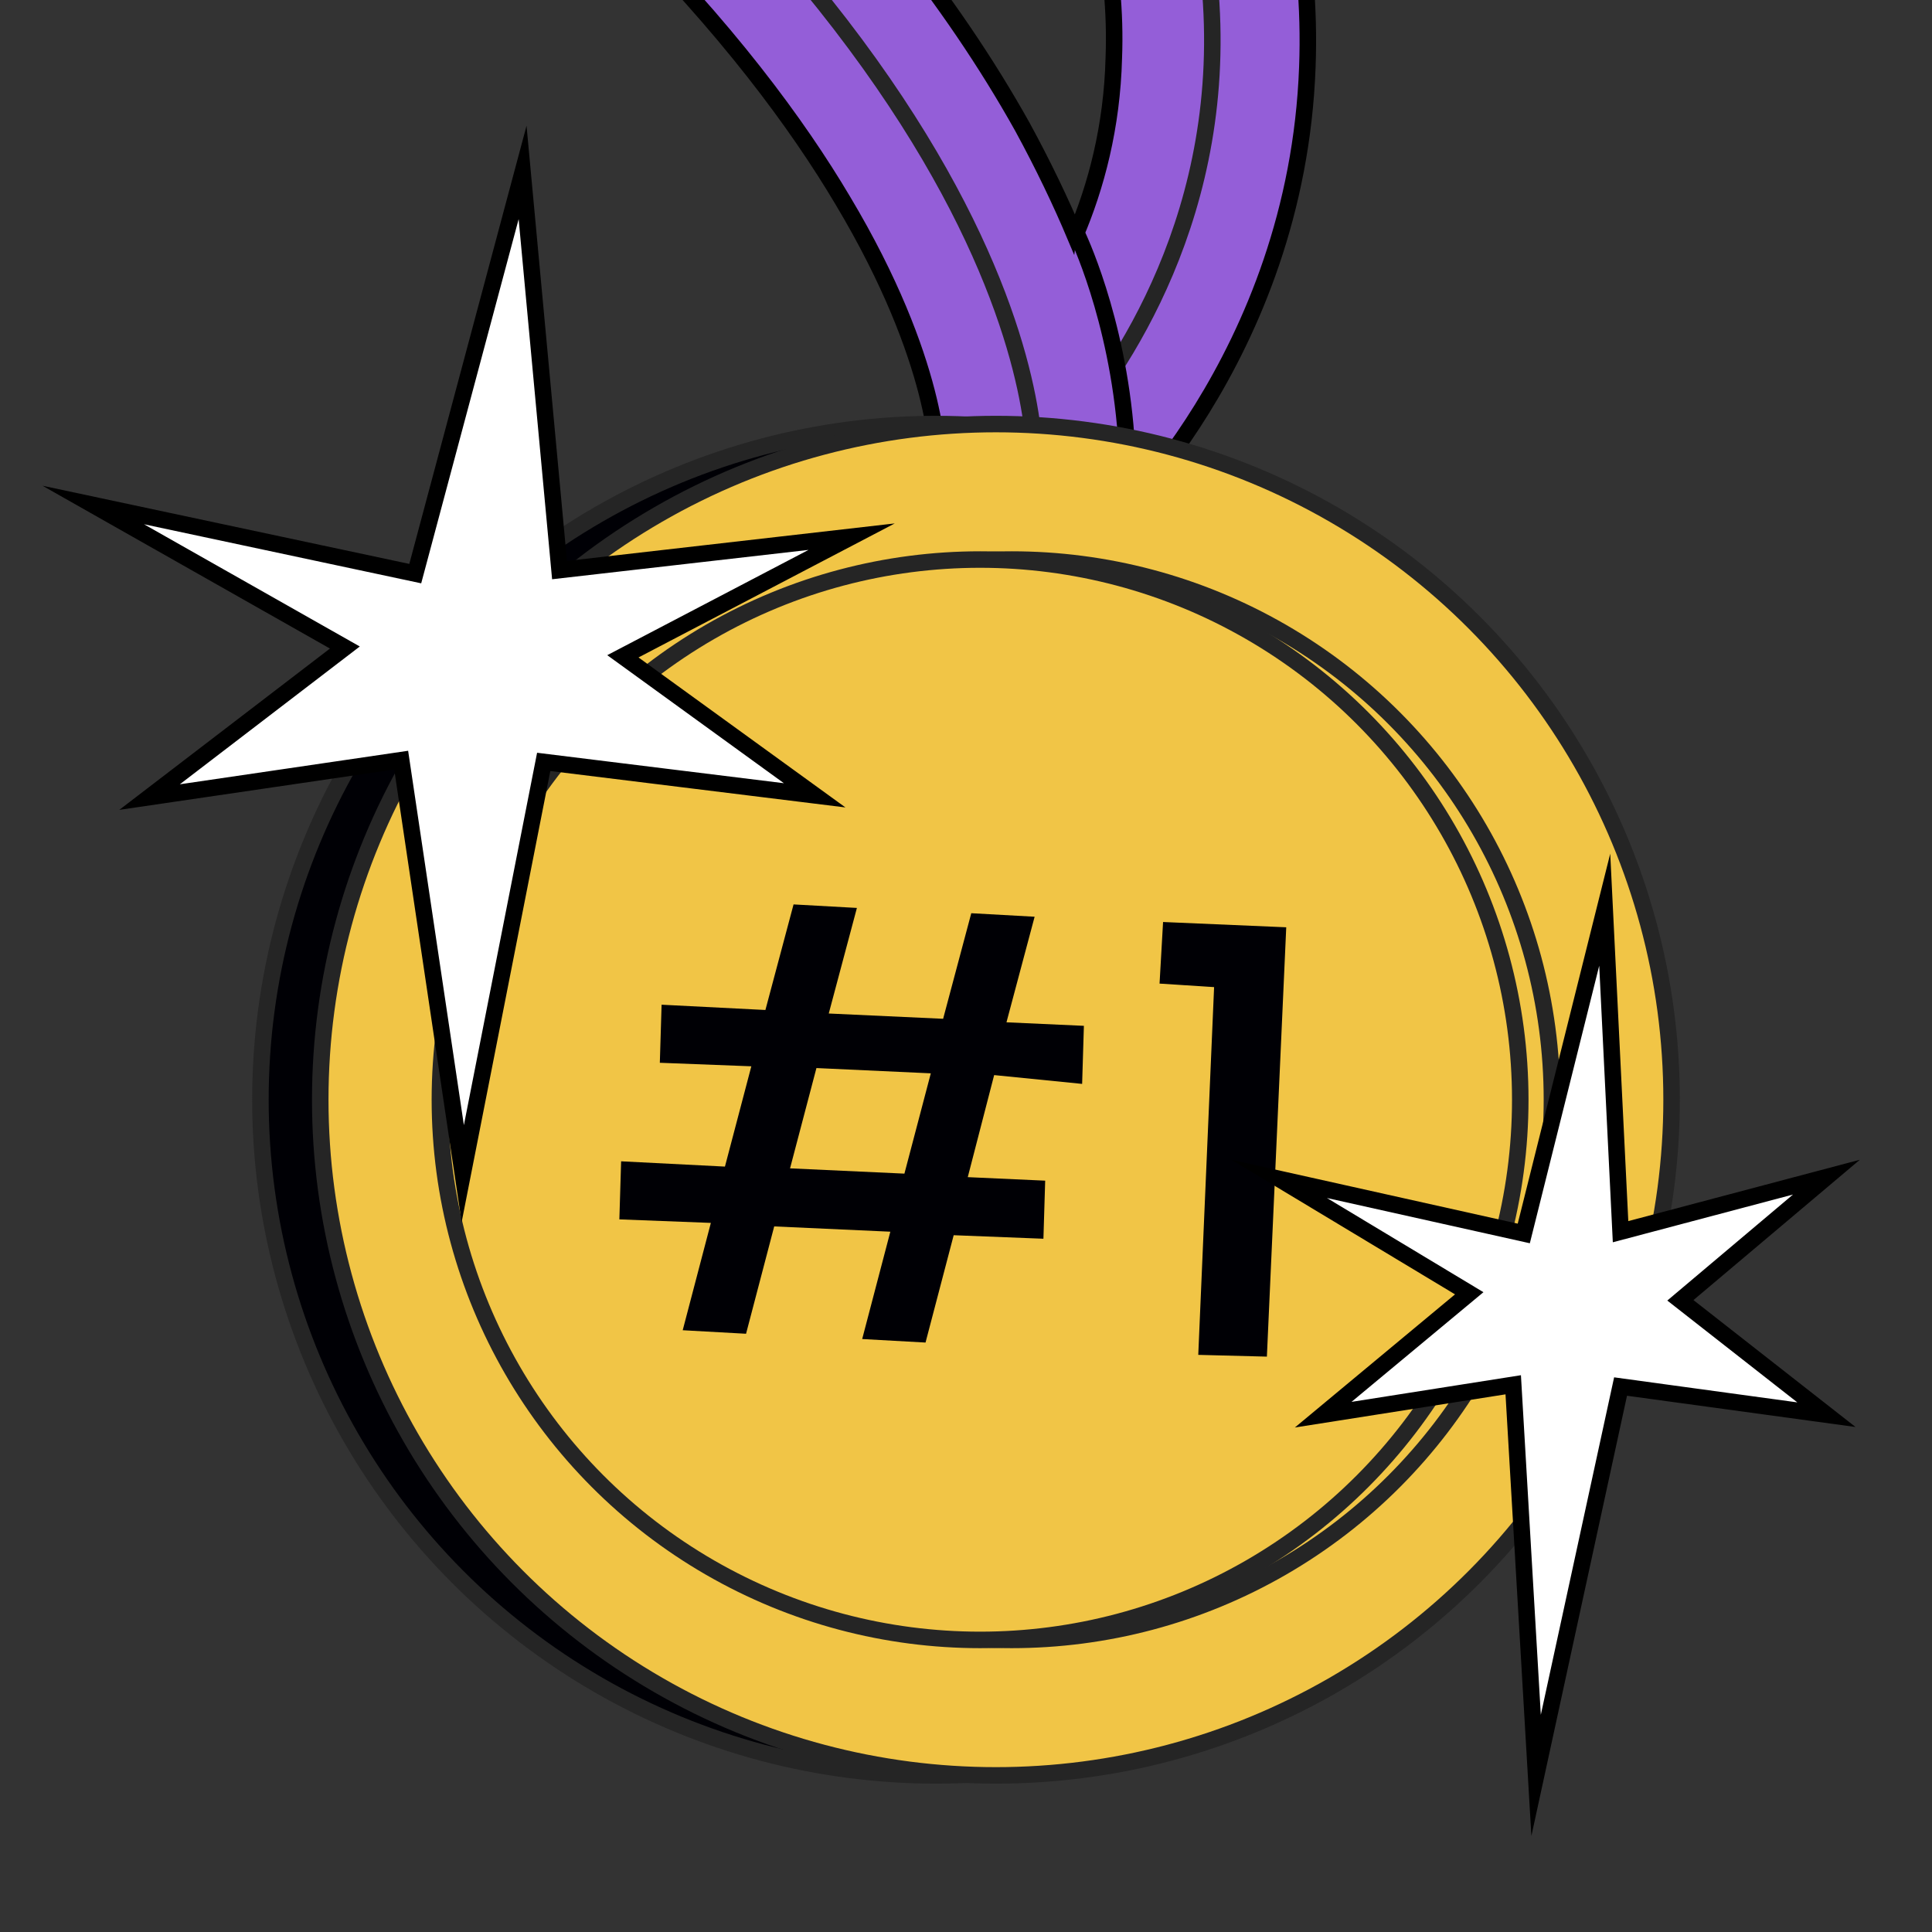 <?xml version="1.0" encoding="utf-8"?>
<!-- Generator: Adobe Illustrator 27.8.1, SVG Export Plug-In . SVG Version: 6.00 Build 0)  -->
<svg version="1.1" id="Calque_1" xmlns="http://www.w3.org/2000/svg" xmlns:xlink="http://www.w3.org/1999/xlink" x="0px" y="0px"
	 viewBox="0 0 109.8 109.8" style="enable-background:new 0 0 109.8 109.8;" xml:space="preserve">
<rect x="0" y="0" width="109.8" height="109.8" fill="#333333" stroke="none"/>
<style type="text/css">
	.st0{fill:#945ED8;stroke:#000000;stroke-width:0.938;stroke-miterlimit:10;}
	.st1{fill:none;stroke:#252525;stroke-width:0.938;stroke-linejoin:bevel;}
	.st2{fill:#000005;stroke:#252525;stroke-width:0.938;stroke-miterlimit:10;}
	.st3{fill:#F1C546;stroke:#252525;stroke-width:0.938;stroke-miterlimit:10;}
	.st4{fill:#000005;}
	.st5{fill:#FFFFFF;stroke:#000000;stroke-width:0.938;stroke-miterlimit:10;}
	.st6{fill:#F1C546;}
	.st7{fill:#945ED8;stroke:#000000;stroke-width:2;stroke-miterlimit:10;}
</style>
<g id="a">
</g>
<path class="st0" d="M-32.7-92.8c0,0.3-0.7,27.9,46.3,57.7C35-21.6,50-7.3,58.1,7.2c1.2,2.2,2.2,4.3,3,6.2c1.2-2.8,2.1-6.2,2.2-10.1
	C63.7-7.1,58.5-18,47.7-29.1C18.6-59.5,32-88.6,32.7-89.8l10.5,3.5c-0.4,1-11.3,25,12.5,49.6C68.5-23.3,74.8-9.7,74.3,3.8
	c-0.6,16.5-11.4,26.4-11.9,26.8l-9.1-4.4v0.1c0-0.1,0.1-5.7-5.4-14.9C42.8,2.8,31.7-10.7,7.7-25.9C-35.1-53-42.8-79.8-43.8-89.6
	L-32.7-92.8"/>
<path class="st1" d="M-38.2-90.8c0.5,7.5,6.1,33.2,48.9,60.3c49.7,31.5,48.1,57,48.1,57s26.9-24.1-7.1-59.5
	C24.8-60.9,37.9-88.3,37.9-88.3"/>
<path class="st0" d="M61.2,13.3c0,0,2.3,4.7,2.8,11.5l-4.2-0.2"/>
<circle class="st2" cx="53.2" cy="62.5" r="38.4"/>
<circle class="st3" cx="56.6" cy="62.5" r="38.4"/>
<g>
	<circle class="st3" cx="57.5" cy="62.5" r="30.7"/>
	<circle class="st3" cx="55.7" cy="62.5" r="30.7"/>
</g>
<g>
	<path class="st4" d="M56.5,61.1L55,66.9l4.4,0.2l-0.1,3.3l-5.1-0.2l-1.6,6.1l-3.6-0.2l1.6-6.1L44,69.7l-1.6,6.1l-3.6-0.2l1.6-6.1
		l-5.2-0.2l0.1-3.3l5.9,0.3l1.5-5.7l-5.2-0.2l0.1-3.3l5.9,0.3l1.6-6l3.6,0.2l-1.6,6l6.5,0.3l1.6-6l3.6,0.2l-1.6,6l4.4,0.2l-0.1,3.3
		L56.5,61.1L56.5,61.1z M52.9,61l-6.5-0.3l-1.5,5.7l6.5,0.3L52.9,61z"/>
	<path class="st4" d="M65.9,55.9l0.2-3.5l7,0.3l-1.1,24.4L68.1,77L69,56.1L65.9,55.9L65.9,55.9z"/>
</g>
<polygon class="st5" points="86.6,70.1 91.2,51.7 92.1,70 103.8,66.9 95.5,73.9 103.8,80.4 92.1,78.8 87.3,100.9 86,78.7 75.2,80.4 
	83.5,73.5 72.7,67 "/>
<polygon class="st5" points="23.6,32.6 29.7,9.8 31.8,32.4 48.4,30.5 35.4,37.3 46.3,45.2 30.9,43.3 26.3,66.7 22.8,43.2 8.5,45.3 
	19.6,36.8 5.3,28.7 "/>
<rect x="437.2" y="-1910.2" class="st6" width="1741" height="5127"/>
<path class="st7" d="M470,83.4V19c0-7.6,6.2-13.8,13.8-13.8h666.5c7.6,0,13.8,6.2,13.8,13.8v64.5c0,7.6-6.2,13.8-13.8,13.8H483.8
	C476.2,97.2,470,91,470,83.4z"/>
</svg>
